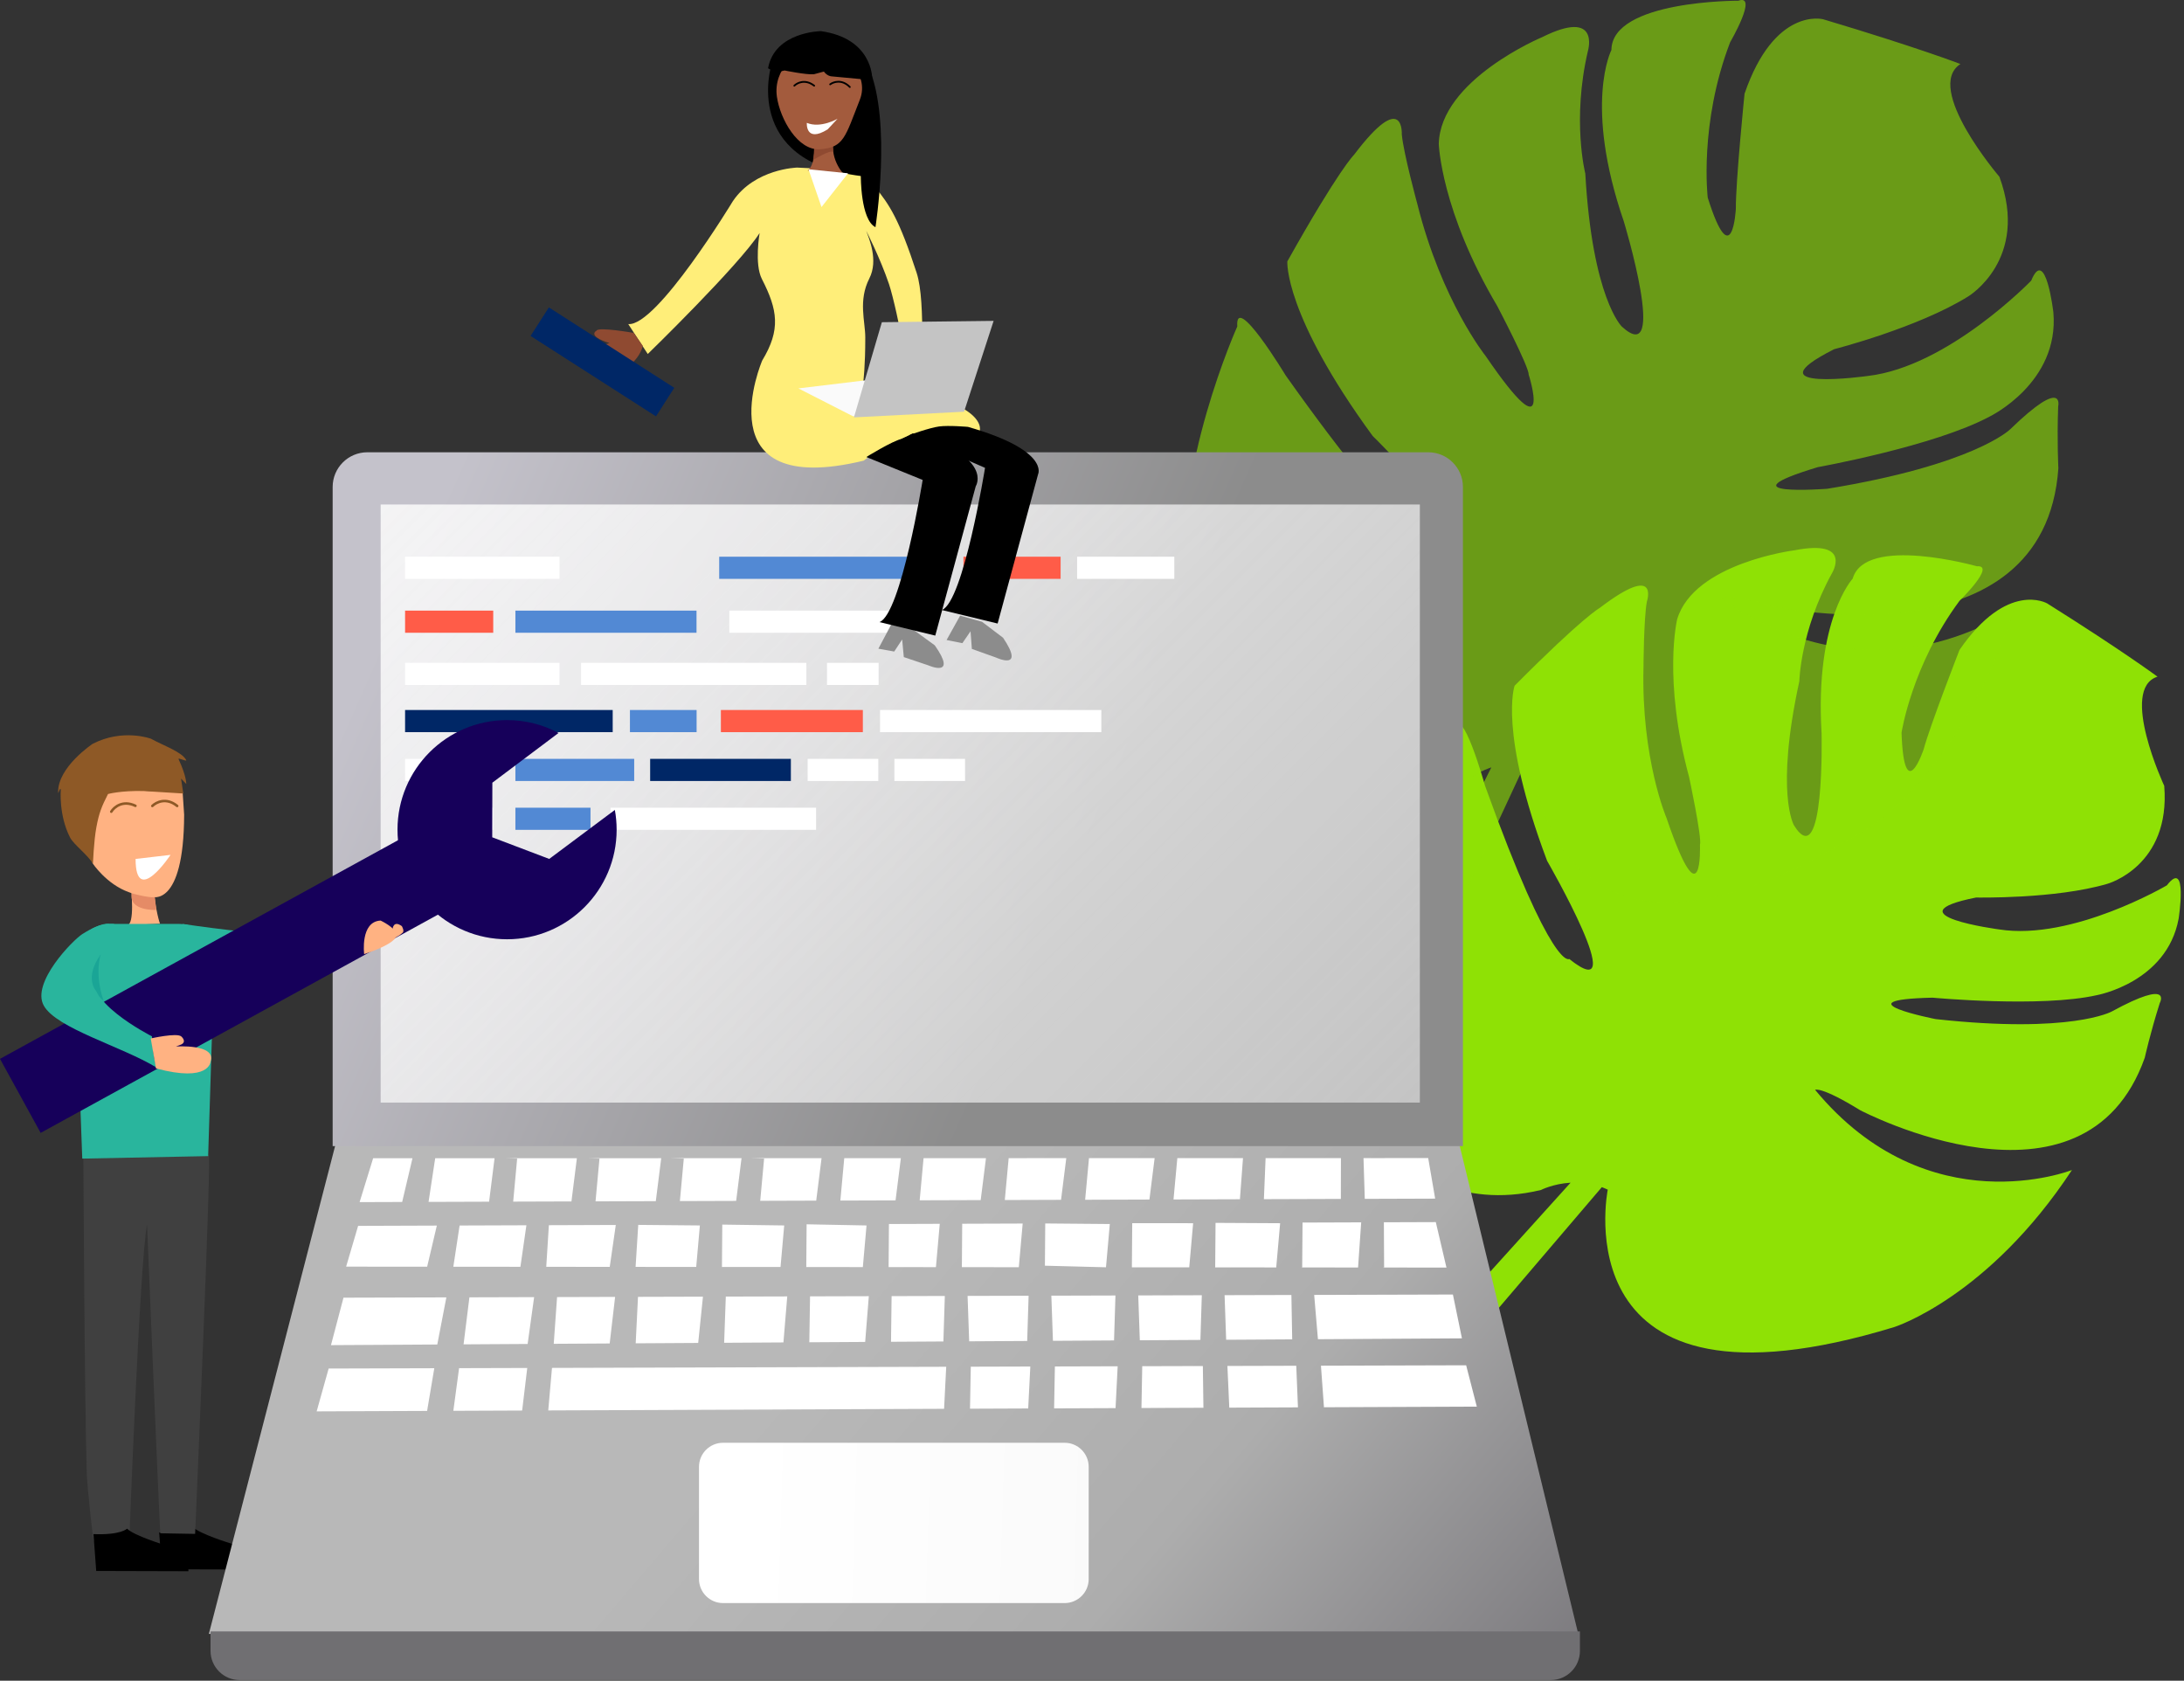 <?xml version="1.0" encoding="UTF-8" standalone="no"?><!DOCTYPE svg PUBLIC "-//W3C//DTD SVG 1.1//EN" "http://www.w3.org/Graphics/SVG/1.1/DTD/svg11.dtd"><svg width="100%" height="100%" viewBox="0 0 642 494" version="1.1" xmlns="http://www.w3.org/2000/svg" xmlns:xlink="http://www.w3.org/1999/xlink" xml:space="preserve" xmlns:serif="http://www.serif.com/" style="fill-rule:evenodd;clip-rule:evenodd;stroke-linecap:round;stroke-linejoin:round;stroke-miterlimit:1.5;"><rect x="0" y="0" width="642" height="494" fill="#333333" stroke="none"/><path d="M56.662,448.817c0,0 -1.86,1.925 -9.873,1.6l0.807,10.825l27.1,0.075c0,0 0.41,-5.44 -7.107,-7.747c0,0 -8.799,-2.661 -10.927,-4.753Z"/><path d="M461.677,347.619c-5.121,0.308 -8.706,2.144 -8.706,2.144c-24.471,5.909 -39.171,-7.313 -39.171,-7.313c-28.477,-31.472 -18.019,-64.535 -18.019,-64.535c4.475,-30.229 31.75,-63.075 31.75,-63.075c1.908,-9.312 9.028,16.18 9.028,16.18c19.833,55.007 24.728,50.84 24.728,50.84c18.83,15.045 -6.506,-28.843 -6.506,-28.843c-14.342,-38.076 -9.557,-51.458 -9.557,-51.458c20.1,-20.235 25.013,-22.866 25.013,-22.866c17.816,-13.591 13.866,-1.855 13.866,-1.855c-0.921,5.028 -0.989,19.207 -0.989,19.207c-0.695,27.057 6.782,44.419 6.782,44.419c10.698,31.412 9.821,7.863 9.821,7.863c0.645,-2.08 -3.203,-19.975 -3.203,-19.975c-7.777,-28.811 -3.497,-46.349 -3.497,-46.349c4.967,-16.546 34.495,-20.262 34.495,-20.262c17.34,-3.351 10.935,6.869 10.935,6.869c-9.218,16.833 -9.525,31.634 -9.525,31.634c-7.17,32.933 -1.568,42.355 -1.568,42.355c9.113,14.598 8.108,-27.164 8.108,-27.164c-2.018,-33.35 9.15,-45.363 9.15,-45.363c3.697,-12.914 36.51,-3.634 36.51,-3.634c5.737,-0.414 -5.13,10.186 -5.13,10.186c-13.995,18.89 -17.025,38.722 -17.025,38.722c0.75,22.06 6.495,4.921 6.495,4.921c1.875,-6.984 10.552,-29.246 10.552,-29.246c14.085,-20.473 25.763,-13.668 25.763,-13.668c22.582,14.201 32.43,21.536 32.43,21.536c-11.318,3.589 1.98,32.079 1.98,32.079c1.935,23.608 -16.673,28.793 -16.673,28.793c-15.285,4.526 -38.647,4.042 -38.647,4.042c-25.59,5.103 6.87,9.388 6.87,9.388c21.51,3.343 49.222,-12.966 49.222,-12.966c6.278,-8.109 3.458,9.83 3.458,9.83c-3.503,18.747 -24.038,22.446 -24.038,22.446c-16.402,3.721 -48.307,0.738 -48.307,0.738c-27.765,0.64 0.915,6.297 0.915,6.297c39.967,4.396 51.78,-2.235 51.78,-2.235c18.127,-9.868 14.107,-2.476 14.107,-2.476c-2.835,8.941 -4.402,16.049 -4.402,16.049c-17.783,50.111 -83.655,15.449 -83.655,15.449c-11.558,-7.116 -13.26,-5.996 -13.26,-5.996c33.27,40.213 75.502,23.568 75.502,23.568c-24.57,37.34 -52.17,46.139 -52.17,46.139c-98.67,30.152 -84.278,-40.368 -84.278,-40.368c-0.586,-0.275 -1.169,-0.517 -1.748,-0.731l-88.556,103.776l-9.197,-7.016l88.567,-98.076Z" style="fill:#8fe105;stroke:#8fe105;stroke-width:0.01px;"/><path d="M438.384,225.549c-5.293,1.82 -8.524,4.797 -8.524,4.797c-23.995,13.36 -43.309,3.757 -43.309,3.757c-39.127,-24.761 -37.794,-62.569 -37.794,-62.569c-4.128,-33.08 14.946,-75.572 14.946,-75.572c-0.716,-10.345 14.215,14.369 14.215,14.369c36.917,52.023 40.844,46.213 40.844,46.213c24.188,10.313 -15.264,-28.416 -15.264,-28.416c-26.199,-35.832 -25.079,-51.295 -25.079,-51.295c15.216,-27.141 19.611,-31.342 19.611,-31.342c14.757,-19.49 14.033,-6.001 14.033,-6.001c0.5,5.554 4.572,20.478 4.572,20.478c7.173,28.643 20.106,44.707 20.106,44.707c20.422,29.891 12.617,5.396 12.617,5.396c0.073,-2.376 -9.2,-20.061 -9.2,-20.061c-16.593,-28.01 -17.217,-47.695 -17.217,-47.695c0.385,-18.842 30.34,-31.375 30.34,-31.375c17.245,-8.587 13.499,4.025 13.499,4.025c-4.768,20.386 -0.774,36.035 -0.774,36.035c2.085,36.71 10.725,44.977 10.725,44.977c13.848,12.68 0.59,-30.921 0.59,-30.921c-11.861,-34.466 -3.637,-50.354 -3.637,-50.354c0.116,-14.655 37.32,-14.487 37.32,-14.487c5.91,-2.112 -2.422,12.206 -2.422,12.206c-9.188,23.943 -6.585,45.675 -6.585,45.675c7.237,22.965 8.265,3.276 8.265,3.276c-0.068,-7.891 2.557,-33.826 2.557,-33.826c8.813,-25.632 23.078,-21.892 23.078,-21.892c27.885,8.329 40.38,13.162 40.38,13.162c-10.845,7.078 11.46,33.139 11.46,33.139c8.925,24.249 -9.113,35.134 -9.113,35.134c-14.752,9.224 -39.45,15.541 -39.45,15.541c-25.402,12.84 9.968,7.86 9.968,7.86c23.587,-2.77 47.947,-28.007 47.947,-28.007c4.23,-10.359 6.51,9.321 6.51,9.321c1.793,20.727 -18.712,30.614 -18.712,30.614c-16.155,8.705 -50.558,14.89 -50.558,14.89c-29.002,8.785 2.798,6.352 2.798,6.352c43.297,-7.057 53.775,-17.476 53.775,-17.476c16.177,-15.671 14.107,-6.726 14.107,-6.726c-0.367,10.227 0.06,18.156 0.06,18.156c-4.05,57.866 -83.415,40.677 -83.415,40.677c-14.227,-4.104 -15.69,-2.428 -15.69,-2.428c46.718,32.547 86.243,2.714 86.243,2.714c-14.91,46.425 -41.348,63.737 -41.348,63.737c-94.911,60.52 -100.385,-17.808 -100.385,-17.808c-0.695,-0.117 -1.379,-0.202 -2.05,-0.257l-62.763,134.949l-11.717,-4.687l64.44,-128.962Z" style="fill:#8fe105;fill-opacity:0.6;stroke:#8fe105;stroke-opacity:0.6;stroke-width:0.01px;"/><path d="M429.058,336.636l-330.315,-0.705l-37.349,144.31l402.542,0l-34.878,-143.605Z" style="fill:url(#_Linear1);"/><path d="M430.037,143.129c0,-5.627 -4.57,-10.196 -10.198,-10.196l-311.856,0c-5.628,0 -10.197,4.569 -10.197,10.196l0,193.74l332.251,0l-0.001,-193.74Z" style="fill:url(#_Linear2);"/><rect x="111.896" y="148.281" width="305.48" height="175.795" style="fill:url(#_Linear3);fill-rule:nonzero;"/><rect x="119.076" y="163.63" width="45.389" height="6.509" style="fill:#fff;fill-rule:nonzero;"/><rect x="119.076" y="179.473" width="25.913" height="6.509" style="fill:#ff5c48;fill-rule:nonzero;"/><rect x="119.076" y="208.686" width="61.03" height="6.509" style="fill:#002766;fill-rule:nonzero;"/><rect x="119.076" y="223.044" width="25.913" height="6.508" style="fill:#fff;fill-rule:nonzero;"/><rect x="119.076" y="237.403" width="25.913" height="6.508" style="fill:#fff;fill-rule:nonzero;"/><rect x="119.076" y="194.822" width="45.389" height="6.508" style="fill:#fff;fill-rule:nonzero;"/><rect x="151.506" y="179.473" width="53.24" height="6.509" style="fill:#5289d4;fill-rule:nonzero;"/><rect x="185.174" y="208.686" width="19.597" height="6.509" style="fill:#5289d4;fill-rule:nonzero;"/><rect x="151.506" y="223.044" width="34.919" height="6.508" style="fill:#5289d4;fill-rule:nonzero;"/><rect x="151.506" y="237.403" width="22.076" height="6.508" style="fill:#5289d4;fill-rule:nonzero;"/><rect x="214.386" y="179.473" width="53.24" height="6.509" style="fill:#fff;fill-rule:nonzero;"/><rect x="211.91" y="208.686" width="41.73" height="6.509" style="fill:#ff5c48;fill-rule:nonzero;"/><rect x="258.699" y="208.686" width="65.043" height="6.509" style="fill:#fff;fill-rule:nonzero;"/><rect x="191.115" y="223.044" width="41.365" height="6.508" style="fill:#002766;fill-rule:nonzero;"/><rect x="237.409" y="223.044" width="20.778" height="6.508" style="fill:#fff;fill-rule:nonzero;"/><rect x="262.907" y="223.044" width="20.778" height="6.508" style="fill:#fff;fill-rule:nonzero;"/><rect x="179.48" y="237.403" width="60.416" height="6.508" style="fill:#fff;fill-rule:nonzero;"/><rect x="170.815" y="194.822" width="66.224" height="6.508" style="fill:#fff;fill-rule:nonzero;"/><rect x="243.103" y="194.822" width="15.171" height="6.508" style="fill:#fff;fill-rule:nonzero;"/><rect x="211.415" y="163.63" width="65.456" height="6.509" style="fill:#5289d4;fill-rule:nonzero;"/><rect x="283.207" y="163.63" width="28.569" height="6.509" style="fill:#ff5c48;fill-rule:nonzero;"/><rect x="316.627" y="163.63" width="28.568" height="6.509" style="fill:#fff;fill-rule:nonzero;"/><path d="M464.431,479.515l-402.541,0l0,5.718c0,4.733 3.842,8.576 8.576,8.576l385.389,0c4.733,0 8.577,-3.843 8.577,-8.576l-0.001,-5.718Z" style="fill:#706f72;"/><path d="M320.028,431.129c0,-3.901 -3.167,-7.068 -7.068,-7.068l-100.418,0c-3.902,0 -7.068,3.167 -7.068,7.068l0,32.984c0,3.9 3.166,7.067 7.068,7.067l100.418,0c3.901,0 7.068,-3.167 7.068,-7.067l0,-32.984Z" style="fill:url(#_Linear4);"/><path d="M234.308,49.258c0,0 -12.437,0.306 -18.883,9.877c0,0 -22.335,36.883 -30.746,36.118l5.735,8.794c0,0 26.763,-25.999 32.881,-35.557c0,0 -1.597,9.097 0.667,13.516c4.654,9.09 5.587,14.883 0.098,23.952c0,0 -17.588,40.91 29.821,29.44c0,0 17.97,-14.146 34.028,-8.411c0,0 4.601,-9.343 -34.126,-14.888c0,0 0.586,-4.474 0.57,-12.972c-0.008,-4.734 -2.126,-10.762 1.198,-17.293c2.718,-5.339 -0.094,-11.711 -0.926,-13.992c0,0 4.114,8.002 6.707,15.671c1.169,3.455 3.656,14.509 3.416,15.684c-1.38,6.76 0.277,14.846 0.277,14.846c0,0 7.127,4.366 6.391,1.517c-1.095,-4.238 0.944,-26.44 -1.962,-35.362c-5.147,-15.805 -8.019,-20.055 -12.163,-25.148c-1.815,-2.231 -4.973,-4.396 -8.811,-4.809c-6.583,-0.709 -14.172,-0.983 -14.172,-0.983Z" style="fill:#ffee79;"/><path d="M226.726,19.22c0,0 -8.673,28.114 26.319,32.518c0,0 -0.103,12.831 4.301,15.034c0,0 4.894,-30.832 -1.958,-46.982c0,0 -24.747,-5.709 -28.662,-0.57Z"/><path d="M239.363,41.041c0,0 0.652,7.267 -1.954,9.071l11.075,1.553c0,0 -4.711,-4.309 -3.408,-10.824l-5.713,0.2Z" style="fill:#a35b3d;"/><path d="M239.332,43.441c0,0 -0.149,3.403 -0.354,3.609c0,0 5.131,-3.162 5.953,-2.382l-0.124,-1.957l-5.475,0.73Z" style="fill:#8f4a31;"/><path d="M241.073,43.87c7.01,-0.525 7.348,-3.546 11.691,-14.584c2.987,-7.589 -4.999,-14.946 -11.734,-15.176c-6.735,-0.23 -13.823,6.272 -12.654,14.343c0.949,6.548 6.161,15.905 12.696,15.417Z" style="fill:#a35b3d;fill-rule:nonzero;"/><path d="M230.626,20.711c0,0 6.241,1.285 8.58,1.124l2.99,-0.802c0,0 0.91,1.444 2.6,1.444l8.58,0.803l2.99,-0.482c0,0 0,-11.558 -15.08,-13.644c0,0 -13.563,0.159 -15.513,10.915c0,0 2.253,1.445 4.853,0.642Z"/><path d="M186.313,97.855c0,0 -10.563,-1.874 -10.967,-0.652c0,0 -2.973,1.482 3.831,3.64c0,0 -7.8,1.824 -5.808,5.973c0,0 1.992,4.979 8.463,2.49c0,0 5.642,-2.157 7.137,-7.634l-2.656,-3.817Z" style="fill:#8f4a31;"/><path d="M237.656,49.753l3.829,11.109l7.798,-9.922l-11.627,-1.187Z" style="fill:#fff;"/><path d="M237.167,36.114c0,0 -0.447,5.999 6.119,1.917l2.921,-3.131c0,0 -4.942,2.913 -9.04,1.214Z" style="fill:#fff;"/><path d="M232.457,26.716c0,0 2.603,-2.828 6.11,0.114" style="fill:none;fill-rule:nonzero;"/><path d="M242.36,26.221c0,0 2.602,-2.828 6.109,0.114" style="fill:none;fill-rule:nonzero;"/><path d="M262.045,183.435l-3.842,7.231l4.659,0.835l2.332,-3.542l0.486,5.178l7.203,2.422c0,0 8.76,3.884 1.903,-5.881l-6.283,-4.573l-6.458,-1.67Z" style="fill:#8c8c8c;"/><path d="M282.234,180.959l-3.978,7.157l4.642,0.923l2.398,-3.497l0.389,5.187l7.155,2.558c0,0 8.685,4.049 2.013,-5.844l-6.194,-4.691l-6.425,-1.793Z" style="fill:#8c8c8c;"/><path d="M198.212,113.985l-36.872,-23.633l-5.378,8.391l36.871,23.633l5.378,-8.391Z" style="fill:#002766;"/><path d="M234.686,114.16l29.076,-3.507l19.447,9.547l-32.475,2.144l-16.048,-8.184Z" style="fill:#fafafa;"/><path d="M251.024,122.675l8.205,-27.972l32.853,-0.39l-8.685,26.696l-32.373,1.666Z" style="fill:#c4c4c4;"/><path d="M127.665,402.154l-2.115,12.546l-32.468,0.132l3.527,-12.589l31.056,-0.089Zm27.324,-0.078l-1.501,12.51l-20.226,0.083l1.688,-12.536l20.039,-0.057Zm123.155,-0.353l-0.624,12.358l-116.358,0.475l1.1,-12.501l115.882,-0.332Zm24.725,-0.07l-0.622,12.327l-17.108,0.07l0.231,-12.347l17.499,-0.05Zm25.677,-0.074l-0.62,12.297l-18.064,0.074l0.23,-12.318l18.454,-0.053Zm25.041,-0.071l0.167,12.263l-18.217,0.074l0.231,-12.287l17.819,-0.05Zm27.458,-0.079l0.498,12.228l-20.184,0.083l-0.555,-12.253l20.241,-0.058Zm7.256,-0.021l42.683,-0.122l3.137,12.157l-45.172,0.184l0.235,-0.048l-0.883,-12.171Z" style="fill:#fff;"/><path d="M131.21,381.331l-2.668,13.849l-31.251,0.187l3.678,-13.949l30.241,-0.087Zm25.8,-0.073l-1.909,13.762l-18.834,0.114l1.72,-13.821l19.023,-0.055Zm23.806,-0.068l-1.597,13.686l-16.444,0.099l0.98,-13.736l17.061,-0.049Zm25.822,-0.072l-1.4,13.602l-18.373,0.11l0.678,-13.658l19.095,-0.054Zm24.778,-0.071l-1.12,13.523l-17.429,0.104l0.488,-13.576l18.061,-0.051Zm23.978,-0.068l-1.072,13.447l-16.419,0.098l0.218,-13.496l17.274,-0.049Zm22.344,-0.064l-0.42,13.373l-15.4,0.092l0.175,-13.42l15.645,-0.045Zm24.629,-0.07l-0.416,13.295l-17.055,0.102l-0.471,-13.346l17.942,-0.051Zm25.528,-0.072l-0.414,13.214l-17.962,0.108l-0.468,-13.268l18.844,-0.054Zm25.385,-0.072l-0.411,13.134l-17.811,0.106l-0.464,-13.187l18.686,-0.053Zm26.333,-0.075l0.238,13.047l-19.414,0.116l-0.463,-13.107l19.639,-0.056Zm6.697,-0.019l40.783,-0.116l2.653,12.882l-42.329,0.255l-1.107,-13.021Z" style="fill:#fff;"/><path d="M121.25,340.435l-3.03,12.853l-12.513,0.041l3.981,-12.892l11.562,-0.002Zm24.129,-0.004l-1.607,12.774l-17.796,0.058l1.952,-12.829l17.451,-0.003Zm24.199,-0.004l-1.597,12.7l-17.126,0.055l1.166,-12.648l-3.488,-0.104l21.045,-0.003Zm24.79,-0.004l-1.59,12.623l-17.717,0.058l1.158,-12.57l-3.619,-0.108l21.768,-0.003Zm23.608,-0.004l-1.579,12.55l-16.541,0.054l1.152,-12.489l-3.753,-0.111l20.721,-0.004Zm23.526,-0.003l-1.57,12.477l-16.46,0.053l1.144,-12.412l-3.88,-0.115l20.766,-0.003Zm23.314,-0.004l-1.561,12.405l-16.229,0.053l1.149,-12.456l16.641,-0.002Zm25.017,-0.004l-1.552,12.328l-17.935,0.058l1.142,-12.383l18.345,-0.003Zm23.609,-0.004l-1.543,12.255l-16.529,0.054l1.135,-12.306l16.937,-0.003Zm25.969,-0.004l-1.532,12.175l-18.893,0.061l1.128,-12.233l19.297,-0.003Zm25.976,-0.004l-0.904,12.093l-19.521,0.063l1.121,-12.153l19.304,-0.003Zm28.789,-0.005l-0.024,12.001l-22.62,0.073l0.5,-12.071l22.144,-0.003Zm6.635,-0.001l19.017,-0.003l2.049,11.915l-20.691,0.067l-0.375,-11.979Z" style="fill:#fff;"/><path d="M406.801,359.254l15.261,-0.053l3.135,13.366l-18.761,-0.016l0.431,-0.061l-0.066,-13.236Zm-6.672,0.024l-0.917,13.267l-16.716,-0.014l0.29,-0.041l0.102,-13.152l17.241,-0.06Zm-23.826,0.252l-1.15,12.995l-18.081,-0.015l0.142,-0.02l0.101,-13.062l18.988,0.102Zm-25.573,0l-1.147,12.973l-16.861,-0.013l0.1,-12.977l17.908,0.017Zm-24.494,0.237l-1.125,12.716l-17.955,-0.466l0.096,-12.415l18.984,0.165Zm-25.614,-0.141l-1.135,12.835l-16.741,-0.014l0.099,-12.759l17.777,-0.062Zm-24.375,0.085l-1.126,12.73l-13.912,-0.012l0.098,-12.665l14.94,-0.053Zm-21.527,0.477l-1.082,12.235l-16.627,-0.014l0.098,-12.561l17.611,0.34Zm-24.198,0l-1.081,12.214l-17.219,-0.014l0.097,-12.453l18.203,0.253Zm-24.789,0l-1.078,12.194l-17.819,-0.016l0.778,-12.345l18.119,0.167Zm-24.718,-0.137l-1.776,12.309l-18.666,-0.016l0.771,-12.231l19.801,-0.07l-0.13,0.008Zm-26.276,0.085l-1.762,12.201l-19.716,-0.016l1.844,-12.116l19.634,-0.069Zm-26.327,0.092l-2.849,12.087l-23.817,-0.02l3.527,-11.986l23.139,-0.081Z" style="fill:#fff;"/><path d="M27.205,253.717c0,0 4.015,6.117 10.629,8.5c1.969,0.709 4.128,1.58 6.742,1.37c0,0 9.457,3.428 9.555,-24.096l-0.442,-6.605l-21.976,-0.93l-3.341,6.697c0,0 -1.702,6.357 -1.884,11.293l0.717,3.771Z" style="fill:#ffb282;"/><path d="M38.514,261.152c0,0 1.233,10.8 -1.232,10.8l9.75,-0.45c0,0 -1.345,-3.6 -2.018,-11.55c0,0 -3.025,3.6 -6.5,1.2Z" style="fill:#ffb282;"/><path d="M31.748,233.38c0,0 3.69,-1.033 10.428,-0.879l11.705,0.729l-0.662,-4.392l1.532,1.59c0,0 0.135,-2.142 -2.261,-7.306c-0.27,-0.582 2.604,0.917 2.234,0.247c-1.329,-2.413 -6.567,-4.158 -10.394,-6.259c0,0 -8.251,-3.056 -17.113,1.528c0,0 -10.282,6.826 -10.133,14.255c0.014,0.758 0.53,-1.607 0.785,-0.842c0,0 -0.662,7.489 2.718,14.1c1.07,2.091 5.409,5.285 6.74,7.761c0,0 0.23,-6.63 1.009,-10.802c0.784,-4.189 1.538,-6.052 3.412,-9.73Z" style="fill:#8e5926;"/><path d="M24.508,339.415c0,0 0.315,71.712 1.009,94.045c0,0 0.347,6.45 1.975,19.47l10.513,0.038c0,0 3.045,-81.729 5.219,-93.074c0,0 3.356,81.778 3.893,90.77l10.241,0.182c0,0 5.046,-115.661 3.96,-111.331l-36.81,-0.1Z" style="fill:#404040;"/><path d="M39.857,252.461l10.274,-1.195c0,0 -10.274,15.5 -10.274,1.195Z" style="fill:#fff;"/><path d="M37.352,449.312c0,0 -1.86,1.926 -9.873,1.6l0.806,10.825l27.101,0.075c0,0 0.411,-5.439 -7.106,-7.747c0,0 -8.799,-2.661 -10.928,-4.753Z"/><path d="M45.55,237.731c0,0 2.447,-2.752 5.301,-0.306" style="fill:none;fill-rule:nonzero;"/><path d="M33.421,239.191c0,0 3.057,-4.281 7.847,-1.121" style="fill:none;fill-rule:nonzero;"/><path d="M63.017,281.812c0,-5.655 -4.591,-10.247 -10.246,-10.247l-20.492,0c-5.656,0 -10.246,4.592 -10.246,10.247l2.148,58.728l37.005,-0.732l1.831,-57.996Z" style="fill:#29b59d;"/><path d="M53.782,271.577c0,0 25.613,3.855 31.713,2.779c6.099,-1.076 -5.741,13.095 -5.741,13.095l-32.47,-5.023l6.498,-10.851Z" style="fill:#29b59d;"/><path d="M133.496,237.898l-133.496,73.323l11.951,21.758l133.495,-73.325l-11.95,-21.756Z" style="fill:#16005a;"/><path d="M180.741,238.054c0.344,1.884 0.523,3.827 0.523,5.811c0,17.776 -14.431,32.208 -32.207,32.208c-17.777,0 -32.209,-14.432 -32.209,-32.208c0,-17.777 14.432,-32.209 32.209,-32.209c5.471,0 10.625,1.367 15.138,3.778l-19.465,14.616l-0.037,16.049l16.757,6.36l19.291,-14.405Z" style="fill:#16005a;"/><path d="M32.23,271.545c0,0 -2.166,-0.722 -8.073,3.032c-2.735,1.738 -15.041,14.27 -11.288,20.996c3.752,6.727 23.06,12.043 33.129,18.197c0,0 -1.092,-3.365 -1.323,-9.164c0,0 -22.082,-11.143 -16.015,-19.166c4.509,-5.961 4.872,-13.895 4.872,-13.895l-1.302,0Z" style="fill:#29b59d;"/><path d="M44.313,305.227c0,0 7.651,-1.73 8.965,-0.602c0,0 1.73,1.448 0.054,2.35l-1.611,0.614c0,0 11.958,-0.827 10.177,4.423c0,0 -0.249,6.277 -16.052,2.008l-1.533,-8.793Z" style="fill:#ffb282;"/><path d="M107.043,280.442c0,0 -1.206,-9.579 4.844,-9.867c0,0 4.501,2.117 4.664,4.126c0.219,2.706 -9.508,5.741 -9.508,5.741Z" style="fill:#ffb282;"/><path d="M115.406,273.017c0,0 0.233,-2.643 2.721,-0.796c0,0 0.963,1.605 0.08,2.046c0,0 -1.083,1.083 -2.608,1.525c-1.525,0.441 -0.193,-2.775 -0.193,-2.775Z" style="fill:#ffb282;"/><path d="M254.662,134.329l16.561,6.732c0,0 -6.348,39.408 -12.695,41.788l16.398,3.967l11.901,-43.903c0,0 5.554,-8.644 -18.513,-15.52c0,0 -2.245,1.092 -3.36,1.653c-2.627,0.537 -10.292,5.283 -10.292,5.283Z"/><path d="M267.437,127.818l22.119,9.694c0,0 -6.347,39.408 -12.694,41.788l16.397,3.967l11.902,-43.903c0,0 3.444,-7.021 -20.623,-13.897c0,0 -5.687,-0.504 -8.491,-0.119c-2.85,0.392 -8.61,2.47 -8.61,2.47Z"/><path d="M38.782,262.577c0,0 4.81,1.358 6.75,1.125c0,0 0.375,3.375 0.375,3.75c0,0 -8.25,0.375 -7.125,-4.875Z" style="fill:#e58b66;"/><path d="M28.259,291.295c0,0 -3.638,-3.835 1.376,-10.818c0,0 -1.973,5.484 0.787,13.533c0,0 -0.787,0.038 -2.163,-2.715Z" style="fill:#1aa596;"/><path d="M44.781,236.887c1.095,-1.095 4.088,-2.628 7.301,0" style="fill:none;fill-rule:nonzero;stroke:#8e5926;stroke-width:0.75px;stroke-linecap:butt;stroke-linejoin:miter;stroke-miterlimit:4;"/><path d="M32.713,238.569c0.805,-1.323 3.352,-3.518 7.094,-1.722" style="fill:none;fill-rule:nonzero;stroke:#8e5926;stroke-width:0.75px;stroke-linecap:butt;stroke-linejoin:miter;stroke-miterlimit:4;"/><path d="M233.491,25.19c0.852,-0.851 3.212,-2.044 5.84,0" style="fill:none;fill-rule:nonzero;stroke:#000;stroke-width:0.52px;stroke-linecap:butt;stroke-linejoin:miter;stroke-miterlimit:4;"/><path d="M244.027,24.793c0.958,-0.729 3.457,-1.594 5.787,0.784" style="fill:none;fill-rule:nonzero;stroke:#000;stroke-width:0.52px;stroke-linecap:butt;stroke-linejoin:miter;stroke-miterlimit:4;"/><defs><linearGradient id="_Linear1" x1="0" y1="0" x2="1" y2="0" gradientUnits="userSpaceOnUse" gradientTransform="matrix(-204.375,-172.875,172.875,-204.375,494.782,495.452)"><stop offset="0" style="stop-color:#9a9a9a;stop-opacity:1"/><stop offset="0" style="stop-color:#706e73;stop-opacity:1"/><stop offset="0.54" style="stop-color:#adadad;stop-opacity:1"/><stop offset="0.97" style="stop-color:#b8b8b8;stop-opacity:1"/><stop offset="1" style="stop-color:#b8b8b8;stop-opacity:1"/></linearGradient><linearGradient id="_Linear2" x1="0" y1="0" x2="1" y2="0" gradientUnits="userSpaceOnUse" gradientTransform="matrix(311.625,139.875,-139.875,311.625,107.407,163.577)"><stop offset="0" style="stop-color:#c4c2cb;stop-opacity:1"/><stop offset="0.04" style="stop-color:#c4c2cb;stop-opacity:1"/><stop offset="0.67" style="stop-color:#8c8c8c;stop-opacity:1"/><stop offset="1" style="stop-color:#8c8c8c;stop-opacity:1"/></linearGradient><linearGradient id="_Linear3" x1="0" y1="0" x2="1" y2="0" gradientUnits="userSpaceOnUse" gradientTransform="matrix(630.75,654,-654,630.75,57.157,50.702)"><stop offset="0" style="stop-color:#fafafa;stop-opacity:1"/><stop offset="1" style="stop-color:#fafafa;stop-opacity:0"/></linearGradient><linearGradient id="_Linear4" x1="0" y1="0" x2="1" y2="0" gradientUnits="userSpaceOnUse" gradientTransform="matrix(172.65,5.84,-5.84,172.65,219.621,423.782)"><stop offset="0" style="stop-color:#fff;stop-opacity:1"/><stop offset="1" style="stop-color:#f7f7f7;stop-opacity:1"/></linearGradient></defs></svg>